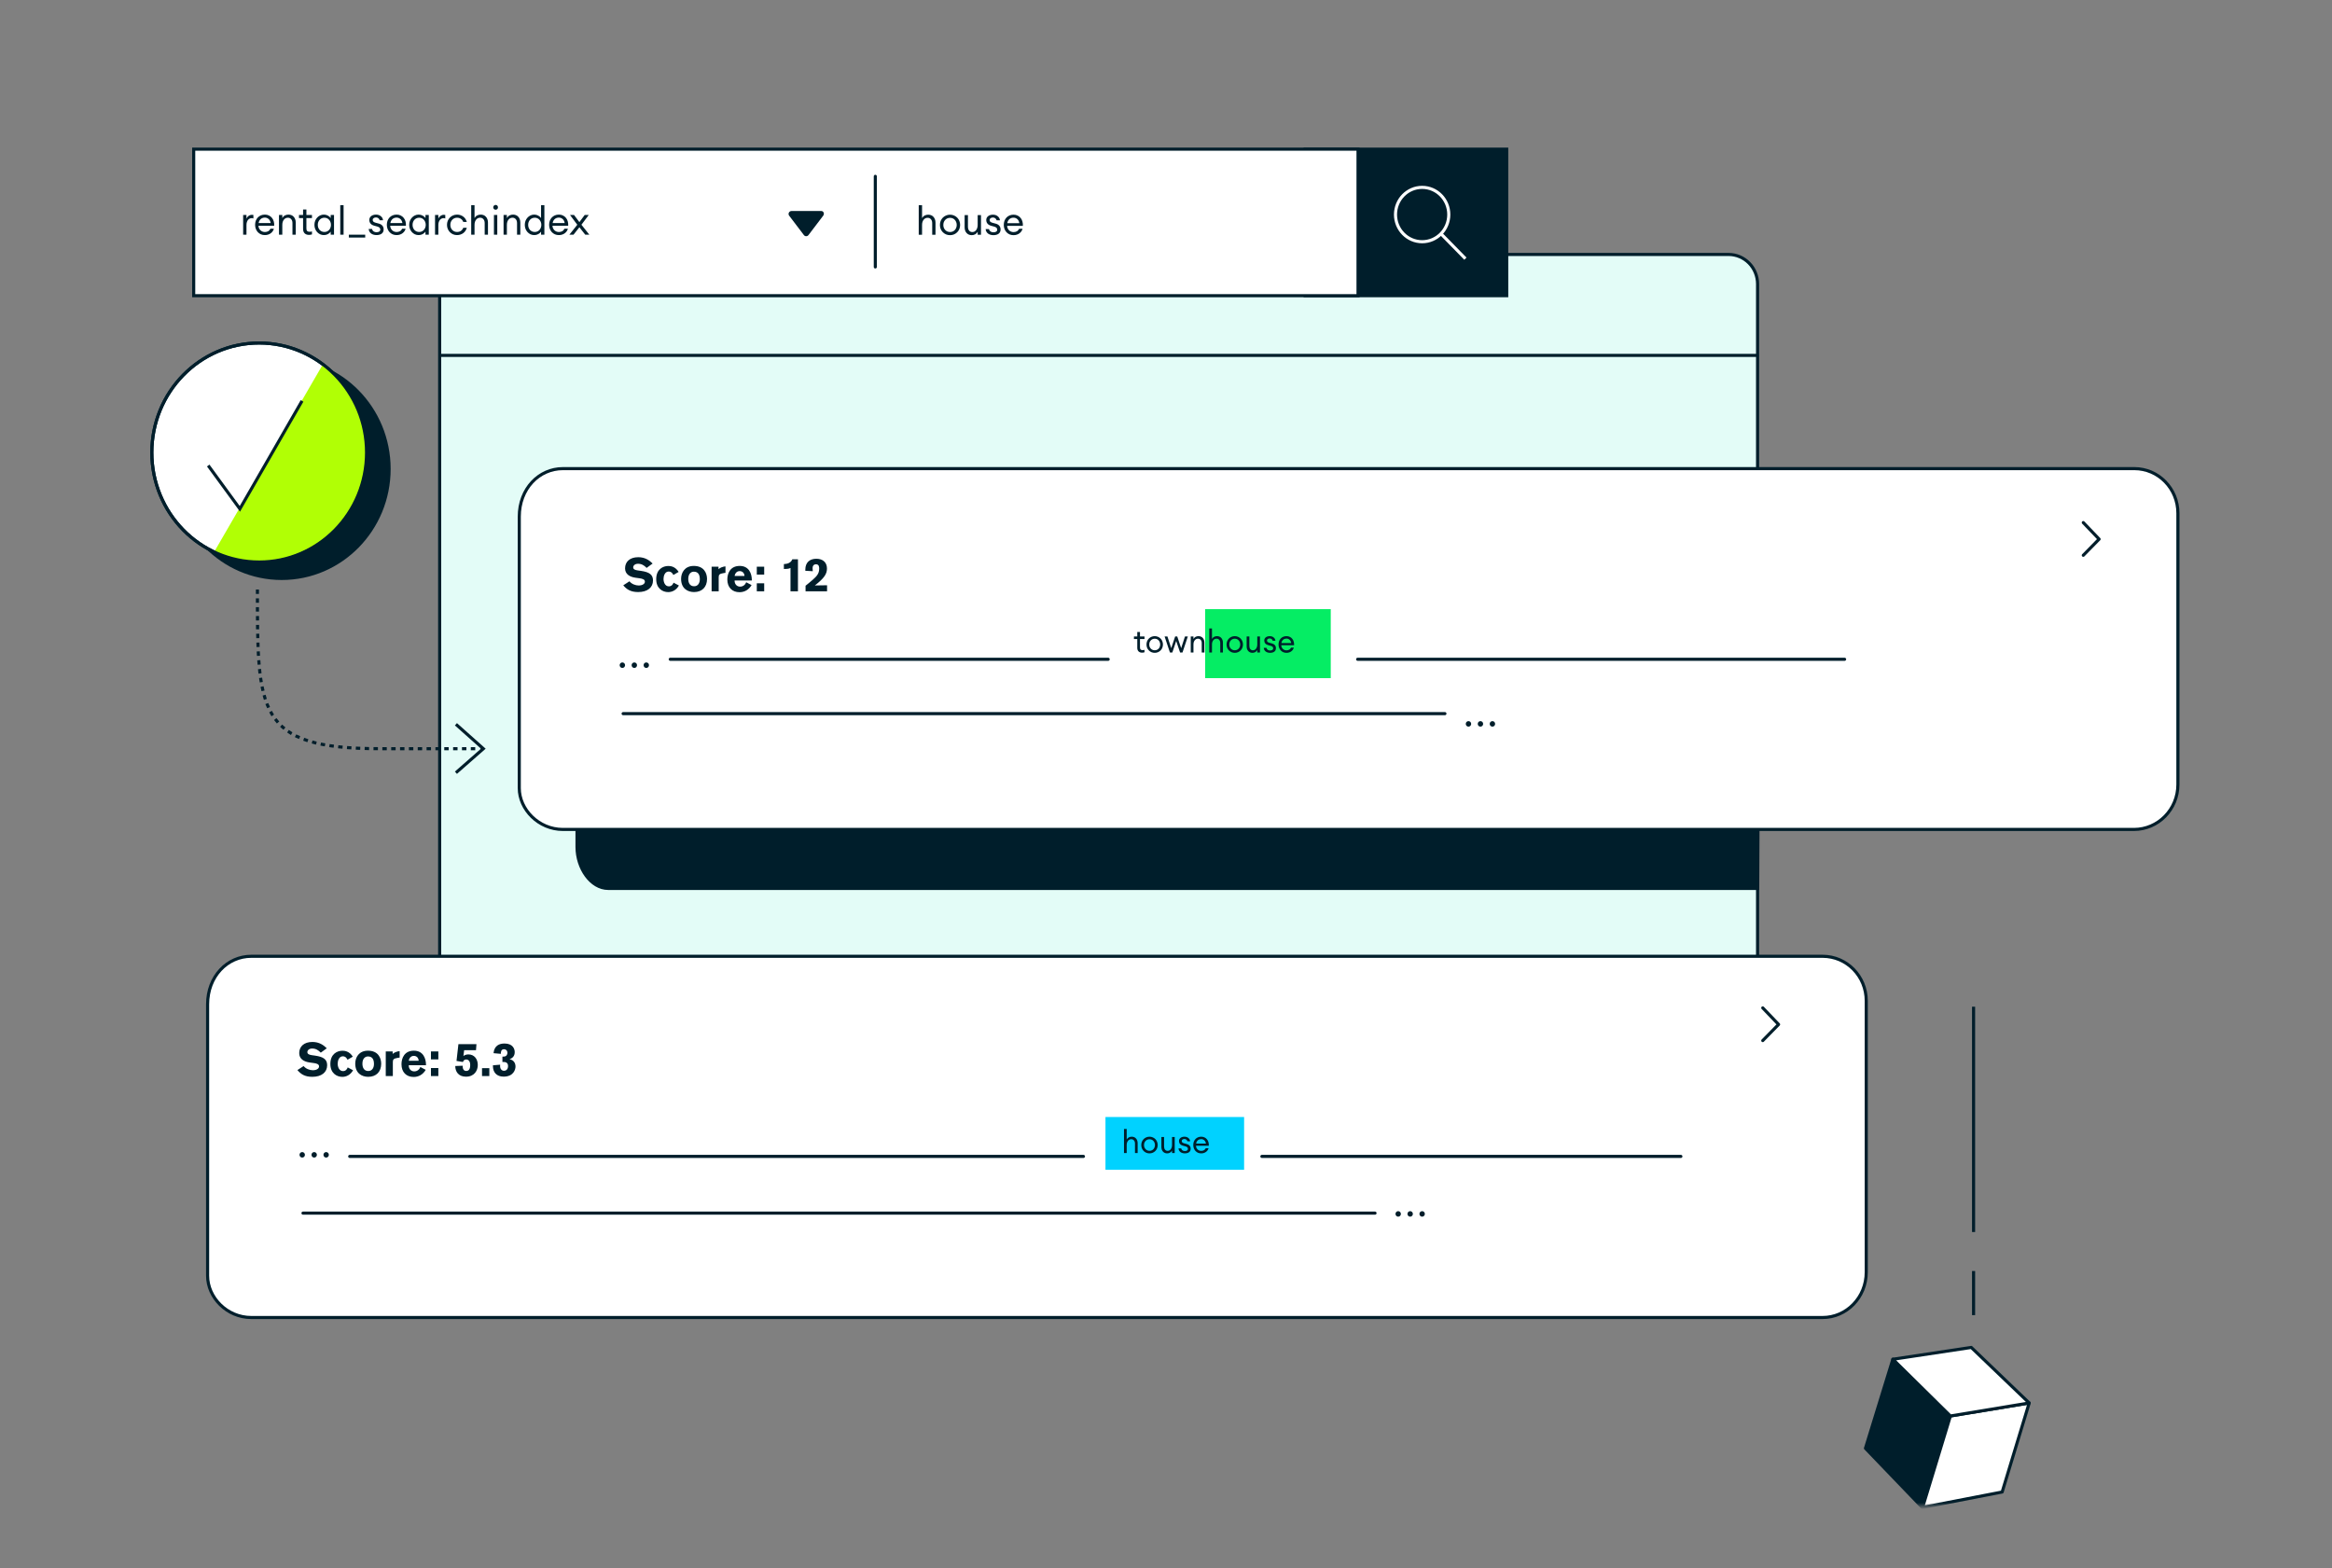 <svg width="696" height="468" viewBox="0 0 696 468" fill="none" xmlns="http://www.w3.org/2000/svg">
<rect x="0" y="0" width="696" height="468" fill="#808080" stroke="none"/>
<mask id="mask0_532_94" style="mask-type:luminance" maskUnits="userSpaceOnUse" x="27" y="18" width="643" height="432">
<path d="M669.234 18.041H27.049V449.521H669.234V18.041Z" fill="white"/>
</mask>
<g mask="url(#mask0_532_94)">
<path d="M524.559 84.724V338.199C524.56 339.356 524.337 340.502 523.902 341.571C523.467 342.639 522.829 343.609 522.025 344.425C521.221 345.241 520.266 345.886 519.216 346.325C518.165 346.762 517.042 346.984 515.907 346.976H139.825C137.547 346.963 135.366 346.033 133.755 344.391C132.144 342.747 131.234 340.522 131.221 338.199V84.724C131.234 82.4 132.144 80.175 133.755 78.532C135.366 76.889 137.547 75.96 139.825 75.947H515.955C518.233 75.96 520.414 76.889 522.025 78.532C523.636 80.175 524.547 82.4 524.559 84.724Z" fill="#E3FCF7" stroke="#001E2B" stroke-width="0.924" stroke-miterlimit="10"/>
<path d="M524.791 106.073H131.097" stroke="#001E2B" stroke-width="0.924" stroke-miterlimit="10"/>
<path d="M543.968 393.228H74.985C67.724 393.228 61.961 387.232 61.961 380.765V299.76C61.961 291.413 67.839 285.417 74.985 285.417H543.968C551.229 285.417 556.993 291.413 556.993 298.702V379.707C556.993 387.232 551.114 393.228 543.968 393.228Z" fill="white" stroke="#001E2B" stroke-width="0.924" stroke-miterlimit="10"/>
<path d="M371.312 333.386H329.934V349.14H371.312V333.386Z" fill="#00D2FF"/>
<path d="M335.466 344.145V336.963H336.273V340.095C336.436 339.807 336.649 339.596 336.912 339.462C337.174 339.328 337.46 339.261 337.766 339.261C338.029 339.261 338.27 339.306 338.488 339.395C338.708 339.485 338.892 339.615 339.043 339.788C339.199 339.953 339.321 340.158 339.408 340.401C339.497 340.637 339.54 340.902 339.54 341.195V344.145H338.742V341.319C338.742 340.917 338.639 340.602 338.433 340.372C338.233 340.136 337.966 340.017 337.635 340.017C337.447 340.017 337.268 340.056 337.099 340.133C336.937 340.209 336.792 340.324 336.668 340.477C336.549 340.624 336.452 340.805 336.377 341.023C336.308 341.24 336.273 341.489 336.273 341.769V344.145H335.466ZM343.078 344.241C342.721 344.241 342.392 344.176 342.092 344.048C341.792 343.915 341.532 343.736 341.313 343.512C341.094 343.289 340.922 343.028 340.797 342.728C340.678 342.421 340.619 342.095 340.619 341.751C340.619 341.406 340.678 341.084 340.797 340.784C340.922 340.477 341.094 340.212 341.313 339.989C341.532 339.765 341.792 339.59 342.092 339.462C342.392 339.328 342.721 339.261 343.078 339.261C343.428 339.261 343.754 339.328 344.054 339.462C344.355 339.59 344.614 339.765 344.833 339.989C345.052 340.212 345.221 340.477 345.34 340.784C345.465 341.084 345.527 341.406 345.527 341.751C345.527 342.095 345.465 342.421 345.34 342.728C345.221 343.028 345.052 343.289 344.833 343.512C344.614 343.736 344.355 343.915 344.054 344.048C343.754 344.176 343.428 344.241 343.078 344.241ZM343.078 343.474C343.322 343.474 343.544 343.43 343.744 343.34C343.944 343.251 344.113 343.13 344.251 342.977C344.395 342.817 344.504 342.634 344.579 342.43C344.661 342.22 344.702 341.993 344.702 341.751C344.702 341.514 344.661 341.291 344.579 341.08C344.504 340.869 344.395 340.688 344.251 340.535C344.113 340.375 343.944 340.25 343.744 340.161C343.544 340.072 343.322 340.027 343.078 340.027C342.834 340.027 342.612 340.072 342.412 340.161C342.211 340.25 342.039 340.375 341.895 340.535C341.751 340.688 341.639 340.869 341.557 341.08C341.482 341.291 341.445 341.514 341.445 341.751C341.445 341.993 341.482 342.22 341.557 342.43C341.639 342.634 341.751 342.817 341.895 342.977C342.039 343.13 342.211 343.251 342.412 343.34C342.612 343.43 342.834 343.474 343.078 343.474ZM348.348 344.241C348.091 344.241 347.857 344.196 347.644 344.106C347.431 344.01 347.25 343.88 347.099 343.713C346.949 343.547 346.83 343.346 346.743 343.11C346.662 342.868 346.62 342.596 346.62 342.296V339.357H347.428V342.172C347.428 342.575 347.522 342.893 347.71 343.13C347.904 343.366 348.163 343.484 348.489 343.484C348.67 343.484 348.839 343.445 348.996 343.369C349.158 343.286 349.296 343.171 349.408 343.024C349.528 342.871 349.622 342.685 349.69 342.469C349.759 342.252 349.794 342.006 349.794 341.731V339.357H350.6V344.145H349.794V343.407C349.637 343.688 349.43 343.898 349.174 344.039C348.924 344.173 348.648 344.241 348.348 344.241ZM353.634 344.241C353.384 344.241 353.146 344.208 352.92 344.145C352.695 344.081 352.498 343.988 352.329 343.867C352.16 343.74 352.022 343.583 351.916 343.397C351.81 343.212 351.747 342.998 351.728 342.756H352.554C352.579 342.903 352.626 343.028 352.695 343.13C352.77 343.226 352.858 343.305 352.958 343.369C353.058 343.433 353.164 343.478 353.277 343.503C353.396 343.529 353.518 343.541 353.643 343.541C353.9 343.541 354.112 343.49 354.281 343.389C354.456 343.28 354.544 343.12 354.544 342.909C354.544 342.718 354.485 342.562 354.366 342.44C354.247 342.319 354.047 342.22 353.765 342.143L353.089 341.962C352.683 341.853 352.379 341.677 352.179 341.435C351.979 341.192 351.878 340.899 351.878 340.553C351.878 340.355 351.919 340.177 352 340.017C352.082 339.858 352.194 339.724 352.339 339.615C352.483 339.5 352.651 339.414 352.845 339.357C353.045 339.293 353.264 339.261 353.503 339.261C353.753 339.261 353.978 339.296 354.179 339.366C354.379 339.437 354.551 339.536 354.695 339.663C354.845 339.785 354.964 339.928 355.052 340.095C355.139 340.26 355.192 340.439 355.211 340.63H354.404C354.341 340.42 354.229 340.253 354.065 340.133C353.909 340.011 353.721 339.95 353.503 339.95C353.277 339.95 353.087 340.004 352.93 340.113C352.773 340.215 352.695 340.359 352.695 340.545C352.695 340.723 352.751 340.866 352.864 340.975C352.977 341.077 353.159 341.163 353.409 341.234L354.159 341.435C354.554 341.537 354.851 341.709 355.052 341.952C355.258 342.188 355.361 342.488 355.361 342.852C355.361 343.088 355.317 343.295 355.229 343.474C355.142 343.646 355.02 343.791 354.863 343.905C354.707 344.02 354.523 344.103 354.309 344.154C354.104 344.211 353.878 344.241 353.634 344.241ZM358.504 344.241C358.16 344.241 357.843 344.18 357.556 344.058C357.267 343.931 357.017 343.755 356.805 343.532C356.598 343.308 356.436 343.046 356.317 342.746C356.197 342.44 356.138 342.108 356.138 341.751C356.138 341.4 356.192 341.074 356.297 340.774C356.411 340.467 356.57 340.202 356.776 339.979C356.983 339.756 357.234 339.581 357.528 339.452C357.821 339.325 358.153 339.261 358.523 339.261C358.892 339.261 359.22 339.335 359.508 339.482C359.803 339.622 360.047 339.816 360.24 340.065C360.441 340.308 360.584 340.596 360.673 340.927C360.766 341.253 360.8 341.601 360.775 341.97H356.955C356.961 342.188 357.005 342.389 357.087 342.575C357.174 342.759 357.287 342.922 357.424 343.063C357.562 343.196 357.725 343.302 357.912 343.379C358.1 343.455 358.3 343.493 358.513 343.493C358.808 343.493 359.07 343.433 359.302 343.311C359.539 343.184 359.73 342.977 359.875 342.689H360.7C360.644 342.9 360.553 343.101 360.428 343.292C360.303 343.478 360.147 343.641 359.958 343.781C359.778 343.921 359.564 344.033 359.321 344.116C359.077 344.199 358.804 344.241 358.504 344.241ZM358.494 339.989C358.325 339.989 358.16 340.014 357.997 340.065C357.835 340.116 357.684 340.197 357.546 340.304C357.415 340.413 357.299 340.551 357.199 340.716C357.099 340.883 357.03 341.084 356.992 341.319H359.921C359.846 340.873 359.678 340.541 359.414 340.324C359.152 340.1 358.845 339.989 358.494 339.989Z" fill="#001E2B"/>
<path d="M104.375 345.143H323.364" stroke="#001E2B" stroke-width="0.924" stroke-miterlimit="10" stroke-linecap="round" stroke-linejoin="round"/>
<path d="M376.613 345.143H501.667" stroke="#001E2B" stroke-width="0.924" stroke-miterlimit="10" stroke-linecap="round" stroke-linejoin="round"/>
<path d="M90.429 362.073H410.384" stroke="#001E2B" stroke-width="0.924" stroke-miterlimit="10" stroke-linecap="round" stroke-linejoin="round"/>
<path d="M90.199 345.496C90.644 345.496 91.005 345.127 91.005 344.672C91.005 344.218 90.644 343.85 90.199 343.85C89.753 343.85 89.392 344.218 89.392 344.672C89.392 345.127 89.753 345.496 90.199 345.496Z" fill="#001E2B"/>
<path d="M93.771 345.495C94.217 345.495 94.578 345.127 94.578 344.672C94.578 344.218 94.217 343.85 93.771 343.85C93.326 343.85 92.964 344.218 92.964 344.672C92.964 345.127 93.326 345.495 93.771 345.495Z" fill="#001E2B"/>
<path d="M97.341 345.495C97.787 345.495 98.148 345.127 98.148 344.672C98.148 344.218 97.787 343.85 97.341 343.85C96.896 343.85 96.535 344.218 96.535 344.672C96.535 345.127 96.896 345.495 97.341 345.495Z" fill="#001E2B"/>
<path d="M417.3 363.131C417.746 363.131 418.107 362.762 418.107 362.308C418.107 361.853 417.746 361.484 417.3 361.484C416.855 361.484 416.494 361.853 416.494 362.308C416.494 362.762 416.855 363.131 417.3 363.131Z" fill="#001E2B"/>
<path d="M420.873 363.131C421.319 363.131 421.68 362.762 421.68 362.308C421.68 361.853 421.319 361.484 420.873 361.484C420.427 361.484 420.066 361.853 420.066 362.308C420.066 362.762 420.427 363.131 420.873 363.131Z" fill="#001E2B"/>
<path d="M424.445 363.131C424.891 363.131 425.253 362.762 425.253 362.308C425.253 361.853 424.891 361.484 424.445 361.484C424 361.484 423.638 361.853 423.638 362.308C423.638 362.762 424 363.131 424.445 363.131Z" fill="#001E2B"/>
<path d="M84.086 172.647C101.782 172.647 116.128 158.014 116.128 139.963C116.128 121.912 101.782 107.279 84.086 107.279C66.39 107.279 52.044 121.912 52.044 139.963C52.044 158.014 66.39 172.647 84.086 172.647Z" fill="#001E2B" stroke="#001E2B" stroke-width="0.924" stroke-miterlimit="10"/>
<path d="M77.356 167.744C95.053 167.744 109.398 153.111 109.398 135.059C109.398 117.009 95.053 102.375 77.356 102.375C59.66 102.375 45.315 117.009 45.315 135.059C45.315 153.111 59.66 167.744 77.356 167.744Z" fill="white" stroke="#001E2B" stroke-width="0.924" stroke-miterlimit="10"/>
<path d="M96.373 108.724L63.87 164.805C68.48 167.392 71.362 167.509 77.124 167.509C94.759 167.509 109.166 152.93 109.166 134.825C109.051 123.656 104.786 114.603 96.373 108.724Z" fill="#B1FF05"/>
<path d="M62.141 138.94L71.592 151.872L90.148 119.658" stroke="#001E2B" stroke-width="0.924" stroke-miterlimit="10"/>
<path d="M77.356 167.744C95.053 167.744 109.398 153.111 109.398 135.059C109.398 117.009 95.053 102.375 77.356 102.375C59.66 102.375 45.315 117.009 45.315 135.059C45.315 153.111 59.66 167.744 77.356 167.744Z" stroke="#001E2B" stroke-width="0.924" stroke-miterlimit="10"/>
<path d="M524.596 265.161H181.51C176.384 265.161 172.214 259.155 172.214 252.796V171.658C172.214 163.297 176.384 157.291 181.51 157.291H515.734C520.86 157.291 525.031 163.297 525.031 170.598L524.596 265.161Z" fill="#001E2B" stroke="#001E2B" stroke-width="0.924" stroke-miterlimit="10"/>
<path d="M636.869 247.56H168.001C160.74 247.56 154.978 241.564 154.978 235.216V154.21C154.978 145.863 160.855 139.866 168.001 139.866H636.984C644.246 139.866 650.009 145.863 650.009 153.152V234.158C650.009 241.564 644.13 247.56 636.869 247.56Z" fill="white" stroke="#001E2B" stroke-width="0.924" stroke-miterlimit="10"/>
<path d="M621.769 165.732L626.495 160.912L621.769 155.973" stroke="#001E2B" stroke-width="0.924" stroke-miterlimit="10" stroke-linecap="round" stroke-linejoin="round"/>
<path d="M200.039 196.77H330.741" stroke="#001E2B" stroke-width="0.924" stroke-miterlimit="10" stroke-linecap="round" stroke-linejoin="round"/>
<path d="M405.195 196.77H550.535" stroke="#001E2B" stroke-width="0.924" stroke-miterlimit="10" stroke-linecap="round" stroke-linejoin="round"/>
<path d="M185.977 212.994H431.245" stroke="#001E2B" stroke-width="0.924" stroke-miterlimit="10" stroke-linecap="round" stroke-linejoin="round"/>
<path d="M185.747 199.357C186.193 199.357 186.554 198.988 186.554 198.534C186.554 198.079 186.193 197.71 185.747 197.71C185.301 197.71 184.941 198.079 184.941 198.534C184.941 198.988 185.301 199.357 185.747 199.357Z" fill="#001E2B"/>
<path d="M189.319 199.357C189.764 199.357 190.125 198.988 190.125 198.534C190.125 198.079 189.764 197.71 189.319 197.71C188.873 197.71 188.511 198.079 188.511 198.534C188.511 198.988 188.873 199.357 189.319 199.357Z" fill="#001E2B"/>
<path d="M192.89 199.357C193.336 199.357 193.697 198.988 193.697 198.534C193.697 198.079 193.336 197.71 192.89 197.71C192.445 197.71 192.084 198.079 192.084 198.534C192.084 198.988 192.445 199.357 192.89 199.357Z" fill="#001E2B"/>
<path d="M438.275 216.875C438.721 216.875 439.082 216.506 439.082 216.051C439.082 215.597 438.721 215.228 438.275 215.228C437.83 215.228 437.469 215.597 437.469 216.051C437.469 216.506 437.83 216.875 438.275 216.875Z" fill="#001E2B"/>
<path d="M441.848 216.875C442.294 216.875 442.655 216.506 442.655 216.052C442.655 215.597 442.294 215.228 441.848 215.228C441.403 215.228 441.041 215.597 441.041 216.052C441.041 216.506 441.403 216.875 441.848 216.875Z" fill="#001E2B"/>
<path d="M445.422 216.875C445.867 216.875 446.228 216.506 446.228 216.052C446.228 215.597 445.867 215.228 445.422 215.228C444.976 215.228 444.615 215.597 444.615 216.052C444.615 216.506 444.976 216.875 445.422 216.875Z" fill="#001E2B"/>
<path d="M194.78 168.19C193.829 167.26 192.545 166.303 190.488 166.303C187.977 166.303 186.555 167.669 186.555 169.626C186.555 171.371 187.949 172.188 189.66 172.427L190.778 172.582C191.647 172.695 192.476 172.892 192.476 173.596C192.476 174.427 191.399 174.75 190.681 174.75C189.632 174.75 188.515 174.299 187.866 173.497L186.017 174.694C187.011 175.876 188.183 176.707 190.461 176.707C193.249 176.707 194.891 175.342 194.891 173.244C194.891 171.541 193.842 170.752 191.303 170.386L190.226 170.231C189.398 170.104 188.984 169.851 188.984 169.316C188.984 168.852 189.439 168.261 190.433 168.261C191.482 168.261 192.283 168.753 192.986 169.499L194.78 168.19ZM201.025 173.906C200.873 174.37 200.46 175.003 199.631 175.003C198.458 175.003 198.031 173.723 198.031 172.793C198.031 171.907 198.431 170.583 199.562 170.583C200.391 170.583 200.777 171.202 200.97 171.61L202.543 170.695C201.536 169.063 200.115 168.922 199.466 168.922C197.837 168.922 195.85 169.922 195.85 172.864C195.85 175.623 197.74 176.722 199.425 176.722C200.528 176.722 201.813 176.201 202.627 174.75L201.025 173.906ZM211.019 172.808C211.019 171.048 210.094 168.908 207.071 168.908C204.38 168.908 203.276 170.907 203.276 172.766C203.276 175.665 205.264 176.707 207.14 176.707C209.555 176.707 211.019 175.187 211.019 172.808ZM208.866 172.877C208.866 173.976 208.341 174.976 207.168 174.976C205.926 174.976 205.415 174.004 205.415 172.779C205.415 171.245 206.257 170.625 207.058 170.625C208.217 170.625 208.866 171.315 208.866 172.877ZM212.385 169.133V176.482H214.497V172.343C214.497 171.555 214.703 171.259 215.821 171.076L216.525 170.963V169.049C216.264 169.063 215.863 169.105 215.283 169.344C214.814 169.541 214.621 169.738 214.442 169.893V169.133H212.385ZM224.393 173.258V173.16C224.393 171.118 223.482 168.908 220.776 168.908C217.96 168.908 217.078 171.104 217.078 172.948C217.078 175.328 218.527 176.75 220.721 176.75C222.212 176.75 223.495 176.017 224.309 174.624L222.709 173.779C222.488 174.385 221.894 175.088 220.887 175.088C219.907 175.088 219.245 174.328 219.245 173.342V173.258H224.393ZM219.245 171.907C219.341 171.315 219.755 170.456 220.763 170.456C221.632 170.456 222.17 171.09 222.198 171.907H219.245ZM228.078 171.499V169.133H225.87V171.499H228.078ZM228.078 176.482V174.089H225.87V176.482H228.078ZM233.956 169.823C235.296 169.794 235.42 169.738 235.93 169.513V176.482H238.153V166.937H236.468C236.29 167.317 236.11 167.683 235.502 168.007C234.992 168.274 234.523 168.316 233.956 168.359V169.823ZM242.576 170.485C242.549 170.189 242.521 169.823 242.521 169.583C242.521 168.584 243.17 168.416 243.542 168.416C244.495 168.416 244.495 169.344 244.495 169.725C244.495 171.231 243.694 172.033 242.59 173.019C241.624 173.863 241.141 174.243 240.423 174.821V176.482H246.842V174.68C246.455 174.68 243.197 174.737 243.197 174.737C245.93 172.611 246.814 171.344 246.814 169.683C246.814 167.838 245.557 166.768 243.639 166.768C241.776 166.768 240.354 167.767 240.354 170.02V170.358L242.576 170.485Z" fill="#001E2B"/>
<path d="M397.171 181.807H359.678V202.4H397.171V181.807Z" fill="#05ED64"/>
<path d="M340.863 194.797C340.657 194.797 340.466 194.768 340.291 194.711C340.116 194.647 339.962 194.558 339.83 194.443C339.705 194.321 339.605 194.168 339.53 193.983C339.461 193.798 339.428 193.581 339.428 193.332V190.717H338.433V189.961H339.428V188.631H340.234V189.961H341.586V190.717H340.234V193.227C340.234 193.533 340.301 193.747 340.431 193.868C340.563 193.983 340.757 194.041 341.014 194.041C341.114 194.041 341.214 194.034 341.314 194.021C341.421 194.003 341.511 193.977 341.586 193.945V194.682C341.486 194.714 341.376 194.739 341.258 194.759C341.139 194.784 341.007 194.797 340.863 194.797ZM344.637 194.845C344.281 194.845 343.952 194.781 343.652 194.654C343.351 194.519 343.091 194.341 342.872 194.117C342.653 193.894 342.481 193.632 342.356 193.332C342.238 193.026 342.178 192.7 342.178 192.355C342.178 192.011 342.238 191.688 342.356 191.388C342.481 191.081 342.653 190.816 342.872 190.593C343.091 190.37 343.351 190.195 343.652 190.066C343.952 189.933 344.281 189.865 344.637 189.865C344.988 189.865 345.313 189.933 345.613 190.066C345.914 190.195 346.173 190.37 346.393 190.593C346.612 190.816 346.78 191.081 346.899 191.388C347.024 191.688 347.087 192.011 347.087 192.355C347.087 192.7 347.024 193.026 346.899 193.332C346.78 193.632 346.612 193.894 346.393 194.117C346.173 194.341 345.914 194.519 345.613 194.654C345.313 194.781 344.988 194.845 344.637 194.845ZM344.637 194.079C344.881 194.079 345.103 194.034 345.303 193.945C345.504 193.855 345.673 193.734 345.811 193.581C345.954 193.421 346.064 193.24 346.139 193.035C346.221 192.825 346.261 192.597 346.261 192.355C346.261 192.119 346.221 191.895 346.139 191.685C346.064 191.474 345.954 191.292 345.811 191.139C345.673 190.979 345.504 190.855 345.303 190.765C345.103 190.676 344.881 190.632 344.637 190.632C344.393 190.632 344.171 190.676 343.971 190.765C343.77 190.855 343.598 190.979 343.455 191.139C343.311 191.292 343.198 191.474 343.116 191.685C343.041 191.895 343.004 192.119 343.004 192.355C343.004 192.597 343.041 192.825 343.116 193.035C343.198 193.24 343.311 193.421 343.455 193.581C343.598 193.734 343.77 193.855 343.971 193.945C344.171 194.034 344.393 194.079 344.637 194.079ZM351.044 191.312L349.889 194.749H349.176L347.58 189.961H348.425L349.56 193.456L350.734 189.961H351.353L352.527 193.456L353.662 189.961H354.517L352.921 194.749H352.208L351.044 191.312ZM355.387 189.961H356.195V190.699C356.357 190.411 356.57 190.201 356.833 190.066C357.095 189.933 357.38 189.865 357.687 189.865C357.95 189.865 358.19 189.91 358.41 190C358.629 190.089 358.813 190.22 358.963 190.392C359.12 190.559 359.242 190.763 359.33 191.005C359.417 191.241 359.461 191.506 359.461 191.8V194.749H358.663V191.925C358.663 191.523 358.56 191.206 358.353 190.976C358.153 190.74 357.887 190.622 357.555 190.622C357.367 190.622 357.19 190.661 357.02 190.737C356.858 190.814 356.714 190.928 356.589 191.081C356.47 191.228 356.372 191.411 356.297 191.627C356.228 191.844 356.195 192.093 356.195 192.375V194.749H355.387V189.961ZM360.915 194.749V187.568H361.722V190.699C361.885 190.411 362.097 190.201 362.361 190.066C362.623 189.933 362.908 189.865 363.214 189.865C363.477 189.865 363.718 189.91 363.937 190C364.157 190.089 364.341 190.22 364.491 190.392C364.648 190.559 364.77 190.763 364.857 191.005C364.945 191.241 364.989 191.506 364.989 191.8V194.749H364.191V191.925C364.191 191.523 364.087 191.206 363.881 190.976C363.681 190.74 363.414 190.622 363.083 190.622C362.895 190.622 362.717 190.661 362.548 190.737C362.386 190.814 362.242 190.928 362.117 191.081C361.997 191.228 361.9 191.411 361.825 191.627C361.756 191.844 361.722 192.093 361.722 192.375V194.749H360.915ZM368.526 194.845C368.169 194.845 367.841 194.781 367.541 194.654C367.241 194.519 366.98 194.341 366.762 194.117C366.543 193.894 366.371 193.632 366.246 193.332C366.126 193.026 366.067 192.7 366.067 192.355C366.067 192.011 366.126 191.688 366.246 191.388C366.371 191.081 366.543 190.816 366.762 190.593C366.98 190.37 367.241 190.195 367.541 190.066C367.841 189.933 368.169 189.865 368.526 189.865C368.877 189.865 369.202 189.933 369.503 190.066C369.803 190.195 370.062 190.37 370.281 190.593C370.501 190.816 370.67 191.081 370.789 191.388C370.914 191.688 370.976 192.011 370.976 192.355C370.976 192.7 370.914 193.026 370.789 193.332C370.67 193.632 370.501 193.894 370.281 194.117C370.062 194.341 369.803 194.519 369.503 194.654C369.202 194.781 368.877 194.845 368.526 194.845ZM368.526 194.079C368.77 194.079 368.992 194.034 369.193 193.945C369.393 193.855 369.562 193.734 369.7 193.581C369.844 193.421 369.954 193.24 370.029 193.035C370.109 192.825 370.151 192.597 370.151 192.355C370.151 192.119 370.109 191.895 370.029 191.685C369.954 191.474 369.844 191.292 369.7 191.139C369.562 190.979 369.393 190.855 369.193 190.765C368.992 190.676 368.77 190.632 368.526 190.632C368.282 190.632 368.06 190.676 367.86 190.765C367.66 190.855 367.488 190.979 367.343 191.139C367.199 191.292 367.087 191.474 367.006 191.685C366.93 191.895 366.893 192.119 366.893 192.355C366.893 192.597 366.93 192.825 367.006 193.035C367.087 193.24 367.199 193.421 367.343 193.581C367.488 193.734 367.66 193.855 367.86 193.945C368.06 194.034 368.282 194.079 368.526 194.079ZM373.796 194.845C373.54 194.845 373.305 194.8 373.092 194.711C372.88 194.614 372.698 194.484 372.548 194.318C372.398 194.153 372.279 193.951 372.192 193.715C372.11 193.472 372.069 193.201 372.069 192.901V189.961H372.877V192.777C372.877 193.179 372.97 193.498 373.159 193.734C373.352 193.97 373.611 194.088 373.937 194.088C374.119 194.088 374.287 194.05 374.444 193.973C374.606 193.891 374.745 193.775 374.857 193.629C374.977 193.476 375.07 193.291 375.139 193.073C375.207 192.856 375.242 192.61 375.242 192.336V189.961H376.049V194.749H375.242V194.011C375.085 194.293 374.88 194.504 374.623 194.644C374.372 194.777 374.097 194.845 373.796 194.845ZM379.083 194.845C378.832 194.845 378.594 194.813 378.369 194.749C378.143 194.685 377.946 194.593 377.778 194.471C377.609 194.344 377.471 194.187 377.365 194.003C377.258 193.817 377.195 193.603 377.177 193.36H378.003C378.028 193.507 378.075 193.632 378.143 193.734C378.218 193.83 378.307 193.909 378.407 193.973C378.507 194.037 378.613 194.082 378.726 194.107C378.844 194.133 378.966 194.146 379.092 194.146C379.348 194.146 379.561 194.095 379.73 193.993C379.905 193.884 379.993 193.724 379.993 193.514C379.993 193.322 379.933 193.166 379.814 193.044C379.696 192.923 379.495 192.825 379.213 192.747L378.537 192.566C378.131 192.457 377.828 192.282 377.627 192.039C377.427 191.797 377.327 191.503 377.327 191.159C377.327 190.961 377.367 190.782 377.449 190.622C377.53 190.462 377.643 190.328 377.787 190.22C377.931 190.105 378.1 190.019 378.294 189.961C378.494 189.898 378.713 189.865 378.951 189.865C379.201 189.865 379.427 189.901 379.627 189.971C379.827 190.041 379.999 190.14 380.143 190.267C380.293 190.389 380.412 190.533 380.5 190.699C380.587 190.865 380.641 191.043 380.659 191.235H379.852C379.789 191.024 379.677 190.859 379.514 190.737C379.357 190.615 379.17 190.555 378.951 190.555C378.726 190.555 378.535 190.61 378.378 190.717C378.222 190.82 378.143 190.964 378.143 191.149C378.143 191.327 378.2 191.472 378.312 191.579C378.425 191.681 378.607 191.768 378.857 191.838L379.608 192.039C380.003 192.141 380.3 192.314 380.5 192.556C380.706 192.792 380.809 193.093 380.809 193.456C380.809 193.693 380.766 193.9 380.678 194.079C380.591 194.251 380.469 194.395 380.312 194.51C380.155 194.624 379.971 194.708 379.758 194.759C379.552 194.816 379.327 194.845 379.083 194.845ZM383.952 194.845C383.608 194.845 383.292 194.784 383.004 194.663C382.716 194.535 382.466 194.36 382.253 194.136C382.046 193.912 381.884 193.651 381.765 193.351C381.646 193.044 381.587 192.713 381.587 192.355C381.587 192.004 381.64 191.678 381.746 191.378C381.859 191.072 382.019 190.808 382.225 190.584C382.432 190.36 382.682 190.185 382.976 190.057C383.27 189.929 383.602 189.865 383.971 189.865C384.34 189.865 384.669 189.939 384.956 190.086C385.251 190.226 385.495 190.421 385.689 190.67C385.889 190.913 386.033 191.2 386.121 191.531C386.215 191.857 386.248 192.205 386.223 192.576H382.403C382.41 192.792 382.453 192.993 382.535 193.179C382.622 193.364 382.735 193.527 382.873 193.667C383.011 193.802 383.173 193.906 383.361 193.983C383.549 194.059 383.749 194.098 383.961 194.098C384.256 194.098 384.519 194.037 384.75 193.916C384.988 193.788 385.179 193.581 385.323 193.294H386.148C386.093 193.504 386.001 193.705 385.876 193.897C385.751 194.082 385.595 194.245 385.407 194.385C385.226 194.525 385.013 194.637 384.769 194.72C384.525 194.804 384.253 194.845 383.952 194.845ZM383.943 190.593C383.774 190.593 383.608 190.619 383.445 190.67C383.283 190.721 383.133 190.801 382.994 190.91C382.864 191.018 382.747 191.155 382.647 191.322C382.547 191.487 382.478 191.688 382.441 191.925H385.37C385.295 191.477 385.126 191.146 384.863 190.928C384.6 190.705 384.293 190.593 383.943 190.593Z" fill="#001E2B"/>
<path d="M97.53 312.872C96.578 311.943 95.294 310.986 93.237 310.986C90.726 310.986 89.304 312.351 89.304 314.309C89.304 316.054 90.698 316.871 92.409 317.11L93.527 317.265C94.397 317.377 95.225 317.574 95.225 318.278C95.225 319.109 94.148 319.433 93.431 319.433C92.382 319.433 91.264 318.982 90.615 318.18L88.766 319.377C89.76 320.559 90.933 321.39 93.21 321.39C95.998 321.39 97.64 320.024 97.64 317.926C97.64 316.223 96.591 315.435 94.052 315.069L92.975 314.914C92.147 314.787 91.733 314.533 91.733 313.999C91.733 313.534 92.189 312.943 93.182 312.943C94.231 312.943 95.032 313.436 95.736 314.182L97.53 312.872ZM103.775 318.588C103.623 319.053 103.209 319.687 102.381 319.687C101.208 319.687 100.78 318.405 100.78 317.476C100.78 316.589 101.18 315.266 102.312 315.266C103.14 315.266 103.526 315.886 103.72 316.294L105.293 315.379C104.285 313.745 102.864 313.605 102.215 313.605C100.587 313.605 98.599 314.604 98.599 317.547C98.599 320.306 100.49 321.404 102.174 321.404C103.278 321.404 104.561 320.883 105.376 319.433L103.775 318.588ZM113.768 317.49C113.768 315.731 112.843 313.591 109.821 313.591C107.129 313.591 106.025 315.589 106.025 317.448C106.025 320.348 108.013 321.39 109.89 321.39C112.305 321.39 113.768 319.87 113.768 317.49ZM111.615 317.561C111.615 318.659 111.09 319.658 109.917 319.658C108.675 319.658 108.164 318.687 108.164 317.462C108.164 315.928 109.006 315.308 109.807 315.308C110.966 315.308 111.615 315.997 111.615 317.561ZM115.134 313.815V321.164H117.246V317.026C117.246 316.238 117.453 315.942 118.571 315.758L119.275 315.646V313.731C119.013 313.745 118.612 313.788 118.033 314.027C117.563 314.224 117.37 314.421 117.191 314.575V313.815H115.134ZM127.141 317.941V317.842C127.141 315.801 126.231 313.591 123.526 313.591C120.71 313.591 119.827 315.787 119.827 317.631C119.827 320.01 121.276 321.432 123.471 321.432C124.961 321.432 126.244 320.701 127.059 319.306L125.458 318.462C125.237 319.067 124.644 319.771 123.636 319.771C122.657 319.771 121.994 319.011 121.994 318.025V317.941H127.141ZM121.994 316.589C122.09 315.997 122.505 315.139 123.512 315.139C124.381 315.139 124.92 315.773 124.948 316.589H121.994ZM130.827 316.181V313.815H128.619V316.181H130.827ZM130.827 321.164V318.772H128.619V321.164H130.827ZM136.25 316.646L138.169 316.969C138.266 316.688 138.459 316.223 139.149 316.223C139.784 316.223 140.336 316.701 140.336 317.87C140.336 318.391 140.267 319.644 139.177 319.644C138.362 319.644 138.073 319.025 138.073 318.081L135.878 318.166C135.878 319.799 136.789 321.348 139.08 321.348C141.578 321.348 142.599 319.518 142.599 317.857C142.599 316.125 141.591 314.703 139.784 314.703C138.942 314.703 138.514 315.04 138.307 315.195L138.528 313.45H142.062L142.199 311.647H136.816L136.25 316.646ZM146.043 321.164V318.814H143.862V321.164H146.043ZM149.479 314.533C149.479 314.125 149.479 313.154 150.432 313.154C150.888 313.154 151.44 313.463 151.44 314.238C151.44 314.336 151.44 315.364 150.267 315.364C150.156 315.364 149.949 315.35 149.949 315.35V316.969C149.949 316.969 150.143 316.955 150.252 316.955C150.832 316.955 151.633 317.096 151.633 318.18C151.633 319.067 151.136 319.588 150.404 319.588C149.77 319.588 149.259 319.067 149.259 318.18C149.259 318.039 149.273 317.771 149.273 317.771L147.119 317.955V318.166C147.119 320.066 148.237 321.334 150.308 321.334C153.275 321.334 153.854 319.222 153.854 318.321C153.854 317.222 153.248 316.349 152.074 316.139C152.944 315.829 153.62 315.21 153.62 314.013C153.62 313.098 153.096 311.45 150.57 311.45C149.066 311.45 147.52 312.042 147.299 314.336L149.479 314.533Z" fill="#001E2B"/>
<path d="M589.025 300.464V367.713" stroke="#001E2B" stroke-width="0.924" stroke-miterlimit="10"/>
<path d="M589.025 379.353V392.521" stroke="#001E2B" stroke-width="0.924" stroke-miterlimit="10"/>
<path d="M449.689 44.518H389.525V88.254H449.689V44.518Z" fill="#001E2B" stroke="#001E2B" stroke-width="0.924" stroke-miterlimit="10"/>
<path d="M405.314 44.518H57.812V88.254H405.314V44.518Z" fill="white" stroke="#001E2B" stroke-width="0.924" stroke-miterlimit="10"/>
<path d="M72.57 64.17H73.562V65.31C73.615 65.122 73.7 64.954 73.815 64.805C73.93 64.656 74.061 64.531 74.207 64.429C74.353 64.327 74.507 64.248 74.668 64.193C74.837 64.138 75.006 64.111 75.175 64.111C75.329 64.111 75.479 64.127 75.625 64.158V65.204C75.532 65.165 75.444 65.142 75.36 65.134C75.275 65.118 75.183 65.11 75.083 65.11C74.898 65.11 74.714 65.154 74.53 65.24C74.353 65.318 74.192 65.44 74.046 65.604C73.907 65.769 73.792 65.98 73.7 66.239C73.608 66.49 73.562 66.788 73.562 67.133V70.048H72.57V64.17ZM79.044 70.166C78.621 70.166 78.233 70.092 77.88 69.943C77.526 69.786 77.219 69.57 76.957 69.296C76.704 69.022 76.504 68.7 76.358 68.332C76.212 67.956 76.139 67.548 76.139 67.109C76.139 66.678 76.204 66.278 76.335 65.91C76.473 65.534 76.669 65.208 76.923 64.934C77.176 64.66 77.484 64.444 77.845 64.287C78.206 64.131 78.613 64.052 79.067 64.052C79.52 64.052 79.924 64.142 80.277 64.323C80.638 64.495 80.938 64.734 81.176 65.04C81.422 65.338 81.599 65.691 81.706 66.098C81.821 66.498 81.864 66.925 81.833 67.38H77.142C77.15 67.646 77.203 67.893 77.303 68.12C77.411 68.348 77.549 68.547 77.718 68.72C77.887 68.885 78.087 69.014 78.318 69.108C78.548 69.202 78.794 69.249 79.055 69.249C79.416 69.249 79.739 69.174 80.023 69.026C80.315 68.869 80.55 68.614 80.726 68.261H81.741C81.672 68.52 81.56 68.767 81.406 69.002C81.253 69.229 81.061 69.429 80.83 69.602C80.607 69.774 80.346 69.911 80.046 70.013C79.747 70.115 79.412 70.166 79.044 70.166ZM79.032 64.946C78.825 64.946 78.621 64.977 78.421 65.04C78.222 65.103 78.037 65.201 77.868 65.334C77.707 65.467 77.564 65.636 77.442 65.839C77.319 66.043 77.234 66.29 77.188 66.58H80.784C80.692 66.031 80.484 65.624 80.162 65.357C79.839 65.083 79.463 64.946 79.032 64.946ZM83.263 64.17H84.255V65.075C84.454 64.722 84.716 64.464 85.038 64.299C85.361 64.135 85.711 64.052 86.087 64.052C86.41 64.052 86.706 64.107 86.975 64.217C87.244 64.327 87.47 64.487 87.655 64.699C87.847 64.903 87.997 65.154 88.104 65.451C88.212 65.742 88.266 66.067 88.266 66.427V70.048H87.286V66.58C87.286 66.086 87.159 65.698 86.906 65.416C86.66 65.126 86.333 64.981 85.926 64.981C85.695 64.981 85.476 65.028 85.269 65.122C85.069 65.216 84.892 65.357 84.739 65.545C84.593 65.726 84.474 65.949 84.381 66.216C84.297 66.482 84.255 66.788 84.255 67.133V70.048H83.263V64.17ZM92.219 70.107C91.966 70.107 91.731 70.072 91.516 70.001C91.301 69.923 91.113 69.813 90.951 69.672C90.798 69.523 90.675 69.335 90.582 69.108C90.498 68.881 90.456 68.614 90.456 68.308V65.099H89.234V64.17H90.456V62.536H91.447V64.17H93.107V65.099H91.447V68.179C91.447 68.555 91.528 68.818 91.689 68.967C91.85 69.108 92.088 69.178 92.403 69.178C92.526 69.178 92.65 69.171 92.772 69.155C92.903 69.131 93.014 69.1 93.107 69.061V69.966C92.984 70.005 92.849 70.037 92.703 70.06C92.557 70.092 92.396 70.107 92.219 70.107ZM96.668 70.166C96.261 70.166 95.885 70.088 95.539 69.931C95.201 69.766 94.905 69.547 94.651 69.272C94.398 68.99 94.198 68.665 94.052 68.297C93.914 67.928 93.844 67.532 93.844 67.109C93.844 66.686 93.914 66.29 94.052 65.922C94.198 65.553 94.398 65.232 94.651 64.958C94.905 64.675 95.201 64.456 95.539 64.299C95.885 64.135 96.261 64.052 96.668 64.052C97.106 64.052 97.506 64.154 97.867 64.358C98.228 64.554 98.505 64.793 98.697 65.075V64.17H99.688V70.048H98.697V69.143C98.505 69.425 98.228 69.668 97.867 69.872C97.506 70.068 97.106 70.166 96.668 70.166ZM96.818 69.237C97.11 69.237 97.375 69.182 97.614 69.073C97.852 68.963 98.055 68.814 98.224 68.626C98.401 68.43 98.536 68.203 98.628 67.944C98.728 67.685 98.778 67.407 98.778 67.109C98.778 66.811 98.728 66.533 98.628 66.274C98.536 66.016 98.401 65.792 98.224 65.604C98.055 65.408 97.852 65.255 97.614 65.146C97.375 65.036 97.11 64.981 96.818 64.981C96.526 64.981 96.257 65.036 96.011 65.146C95.773 65.255 95.566 65.408 95.389 65.604C95.22 65.792 95.085 66.016 94.986 66.274C94.893 66.533 94.847 66.811 94.847 67.109C94.847 67.407 94.893 67.685 94.986 67.944C95.085 68.203 95.22 68.43 95.389 68.626C95.566 68.814 95.773 68.963 96.011 69.073C96.257 69.182 96.526 69.237 96.818 69.237ZM101.554 61.231H102.545V70.048H101.554V61.231ZM104.113 70.048H109V70.907H104.113V70.048ZM112.381 70.166C112.073 70.166 111.781 70.127 111.505 70.048C111.228 69.97 110.986 69.856 110.779 69.707C110.571 69.551 110.402 69.359 110.271 69.131C110.141 68.904 110.064 68.641 110.041 68.344H111.055C111.086 68.524 111.144 68.677 111.228 68.802C111.32 68.92 111.428 69.018 111.551 69.096C111.674 69.174 111.804 69.229 111.943 69.261C112.089 69.292 112.238 69.308 112.392 69.308C112.707 69.308 112.968 69.245 113.176 69.12C113.391 68.986 113.499 68.79 113.499 68.532C113.499 68.297 113.426 68.105 113.28 67.956C113.134 67.807 112.888 67.685 112.542 67.591L111.712 67.368C111.213 67.235 110.84 67.019 110.594 66.721C110.348 66.423 110.225 66.063 110.225 65.64C110.225 65.397 110.275 65.177 110.375 64.981C110.475 64.785 110.613 64.621 110.79 64.487C110.967 64.346 111.174 64.24 111.412 64.17C111.658 64.091 111.927 64.052 112.219 64.052C112.527 64.052 112.803 64.096 113.049 64.182C113.295 64.268 113.506 64.389 113.683 64.546C113.868 64.695 114.014 64.871 114.121 65.075C114.229 65.279 114.294 65.499 114.317 65.734H113.326C113.249 65.475 113.111 65.271 112.911 65.122C112.719 64.973 112.488 64.899 112.219 64.899C111.943 64.899 111.708 64.966 111.516 65.099C111.324 65.224 111.228 65.4 111.228 65.628C111.228 65.847 111.297 66.024 111.436 66.157C111.574 66.282 111.797 66.388 112.104 66.474L113.026 66.721C113.51 66.847 113.875 67.058 114.121 67.356C114.375 67.646 114.501 68.014 114.501 68.461C114.501 68.751 114.448 69.006 114.34 69.225C114.233 69.437 114.083 69.613 113.891 69.754C113.698 69.896 113.472 69.998 113.211 70.06C112.957 70.131 112.68 70.166 112.381 70.166ZM118.36 70.166C117.938 70.166 117.55 70.092 117.196 69.943C116.843 69.786 116.535 69.57 116.274 69.296C116.021 69.022 115.821 68.7 115.675 68.332C115.529 67.956 115.456 67.548 115.456 67.109C115.456 66.678 115.521 66.278 115.652 65.91C115.79 65.534 115.986 65.208 116.24 64.934C116.493 64.66 116.8 64.444 117.162 64.287C117.523 64.131 117.93 64.052 118.383 64.052C118.837 64.052 119.24 64.142 119.594 64.323C119.955 64.495 120.254 64.734 120.493 65.04C120.738 65.338 120.915 65.691 121.023 66.098C121.138 66.498 121.18 66.925 121.15 67.38H116.459C116.466 67.646 116.52 67.893 116.62 68.12C116.727 68.348 116.866 68.547 117.035 68.72C117.204 68.885 117.404 69.014 117.634 69.108C117.865 69.202 118.111 69.249 118.372 69.249C118.733 69.249 119.056 69.174 119.34 69.026C119.632 68.869 119.866 68.614 120.043 68.261H121.057C120.988 68.52 120.877 68.767 120.723 69.002C120.569 69.229 120.377 69.429 120.147 69.602C119.924 69.774 119.663 69.911 119.363 70.013C119.063 70.115 118.729 70.166 118.36 70.166ZM118.349 64.946C118.141 64.946 117.938 64.977 117.738 65.04C117.538 65.103 117.354 65.201 117.185 65.334C117.023 65.467 116.881 65.636 116.758 65.839C116.635 66.043 116.551 66.29 116.505 66.58H120.101C120.009 66.031 119.801 65.624 119.478 65.357C119.156 65.083 118.779 64.946 118.349 64.946ZM124.954 70.166C124.547 70.166 124.171 70.088 123.825 69.931C123.486 69.766 123.191 69.547 122.937 69.272C122.684 68.99 122.484 68.665 122.338 68.297C122.2 67.928 122.13 67.532 122.13 67.109C122.13 66.686 122.2 66.29 122.338 65.922C122.484 65.553 122.684 65.232 122.937 64.958C123.191 64.675 123.486 64.456 123.825 64.299C124.171 64.135 124.547 64.052 124.954 64.052C125.393 64.052 125.792 64.154 126.153 64.358C126.515 64.554 126.79 64.793 126.983 65.075V64.17H127.974V70.048H126.983V69.143C126.79 69.425 126.515 69.668 126.153 69.872C125.792 70.068 125.393 70.166 124.954 70.166ZM125.104 69.237C125.396 69.237 125.661 69.182 125.899 69.073C126.138 68.963 126.341 68.814 126.511 68.626C126.687 68.43 126.821 68.203 126.913 67.944C127.013 67.685 127.063 67.407 127.063 67.109C127.063 66.811 127.013 66.533 126.913 66.274C126.821 66.016 126.687 65.792 126.511 65.604C126.341 65.408 126.138 65.255 125.899 65.146C125.661 65.036 125.396 64.981 125.104 64.981C124.812 64.981 124.543 65.036 124.298 65.146C124.059 65.255 123.852 65.408 123.675 65.604C123.505 65.792 123.372 66.016 123.272 66.274C123.18 66.533 123.133 66.811 123.133 67.109C123.133 67.407 123.18 67.685 123.272 67.944C123.372 68.203 123.505 68.43 123.675 68.626C123.852 68.814 124.059 68.963 124.298 69.073C124.543 69.182 124.812 69.237 125.104 69.237ZM129.84 64.17H130.831V65.31C130.885 65.122 130.969 64.954 131.085 64.805C131.2 64.656 131.331 64.531 131.477 64.429C131.622 64.327 131.776 64.248 131.938 64.193C132.107 64.138 132.276 64.111 132.445 64.111C132.599 64.111 132.748 64.127 132.894 64.158V65.204C132.802 65.165 132.713 65.142 132.63 65.134C132.545 65.118 132.453 65.11 132.353 65.11C132.168 65.11 131.984 65.154 131.799 65.24C131.622 65.318 131.462 65.44 131.316 65.604C131.177 65.769 131.062 65.98 130.969 66.239C130.877 66.49 130.831 66.788 130.831 67.133V70.048H129.84V64.17ZM136.417 70.166C135.979 70.166 135.575 70.088 135.207 69.931C134.838 69.766 134.519 69.547 134.251 69.272C133.989 68.99 133.781 68.665 133.628 68.297C133.481 67.928 133.408 67.532 133.408 67.109C133.408 66.686 133.481 66.29 133.628 65.922C133.781 65.553 133.989 65.232 134.251 64.958C134.519 64.675 134.838 64.456 135.207 64.299C135.575 64.135 135.979 64.052 136.417 64.052C136.778 64.052 137.116 64.107 137.432 64.217C137.754 64.327 138.042 64.48 138.296 64.675C138.55 64.864 138.76 65.095 138.929 65.369C139.106 65.636 139.237 65.926 139.322 66.239H138.261C138.131 65.863 137.904 65.561 137.582 65.334C137.259 65.099 136.87 64.981 136.417 64.981C136.117 64.981 135.844 65.036 135.598 65.146C135.353 65.255 135.142 65.408 134.965 65.604C134.788 65.792 134.649 66.016 134.55 66.274C134.457 66.533 134.411 66.811 134.411 67.109C134.411 67.407 134.457 67.685 134.55 67.944C134.649 68.203 134.788 68.43 134.965 68.626C135.142 68.814 135.353 68.963 135.598 69.073C135.844 69.182 136.117 69.237 136.417 69.237C136.87 69.237 137.259 69.124 137.582 68.896C137.904 68.661 138.131 68.355 138.261 67.979H139.322C139.237 68.3 139.106 68.594 138.929 68.861C138.76 69.127 138.55 69.359 138.296 69.555C138.042 69.743 137.754 69.892 137.432 70.001C137.116 70.111 136.778 70.166 136.417 70.166ZM140.634 70.048V61.231H141.625V65.075C141.825 64.722 142.087 64.464 142.41 64.299C142.732 64.135 143.082 64.052 143.458 64.052C143.78 64.052 144.077 64.107 144.346 64.217C144.615 64.327 144.841 64.487 145.025 64.699C145.218 64.903 145.368 65.154 145.475 65.451C145.583 65.742 145.637 66.067 145.637 66.427V70.048H144.657V66.58C144.657 66.086 144.53 65.698 144.276 65.416C144.03 65.126 143.704 64.981 143.297 64.981C143.066 64.981 142.847 65.028 142.64 65.122C142.44 65.216 142.263 65.357 142.11 65.545C141.963 65.726 141.844 65.949 141.752 66.216C141.667 66.482 141.625 66.788 141.625 67.133V70.048H140.634ZM147.929 62.594C147.729 62.594 147.56 62.528 147.422 62.395C147.284 62.253 147.214 62.081 147.214 61.877C147.214 61.681 147.284 61.513 147.422 61.372C147.56 61.231 147.729 61.16 147.929 61.16C148.129 61.16 148.294 61.231 148.425 61.372C148.555 61.513 148.62 61.681 148.62 61.877C148.62 62.081 148.555 62.253 148.425 62.395C148.294 62.528 148.129 62.594 147.929 62.594ZM147.422 64.17H148.413V70.048H147.422V64.17ZM150.292 64.17H151.283V65.075C151.483 64.722 151.744 64.464 152.066 64.299C152.389 64.135 152.739 64.052 153.116 64.052C153.438 64.052 153.734 64.107 154.003 64.217C154.272 64.327 154.499 64.487 154.683 64.699C154.875 64.903 155.025 65.154 155.133 65.451C155.241 65.742 155.294 66.067 155.294 66.427V70.048H154.314V66.58C154.314 66.086 154.188 65.698 153.934 65.416C153.688 65.126 153.361 64.981 152.955 64.981C152.724 64.981 152.505 65.028 152.297 65.122C152.097 65.216 151.921 65.357 151.767 65.545C151.621 65.726 151.502 65.949 151.41 66.216C151.325 66.482 151.283 66.788 151.283 67.133V70.048H150.292V64.17ZM159.453 70.166C159.046 70.166 158.67 70.088 158.324 69.931C157.985 69.766 157.69 69.547 157.436 69.272C157.183 68.99 156.983 68.665 156.837 68.297C156.699 67.928 156.63 67.532 156.63 67.109C156.63 66.686 156.699 66.29 156.837 65.922C156.983 65.553 157.183 65.232 157.436 64.958C157.69 64.675 157.985 64.456 158.324 64.299C158.67 64.135 159.046 64.052 159.453 64.052C159.892 64.052 160.291 64.154 160.652 64.358C161.014 64.554 161.29 64.793 161.482 65.075V61.231H162.473V70.048H161.482V69.143C161.29 69.425 161.014 69.668 160.652 69.872C160.291 70.068 159.892 70.166 159.453 70.166ZM159.603 69.237C159.896 69.237 160.16 69.182 160.398 69.073C160.637 68.963 160.841 68.814 161.01 68.626C161.186 68.43 161.32 68.203 161.413 67.944C161.513 67.685 161.563 67.407 161.563 67.109C161.563 66.811 161.513 66.533 161.413 66.274C161.32 66.016 161.186 65.792 161.01 65.604C160.841 65.408 160.637 65.255 160.398 65.146C160.16 65.036 159.896 64.981 159.603 64.981C159.311 64.981 159.042 65.036 158.797 65.146C158.558 65.255 158.351 65.408 158.174 65.604C158.005 65.792 157.87 66.016 157.771 66.274C157.679 66.533 157.633 66.811 157.633 67.109C157.633 67.407 157.679 67.685 157.771 67.944C157.87 68.203 158.005 68.43 158.174 68.626C158.351 68.814 158.558 68.963 158.797 69.073C159.042 69.182 159.311 69.237 159.603 69.237ZM166.794 70.166C166.371 70.166 165.984 70.092 165.63 69.943C165.276 69.786 164.969 69.57 164.708 69.296C164.454 69.022 164.254 68.7 164.108 68.332C163.962 67.956 163.889 67.548 163.889 67.109C163.889 66.678 163.954 66.278 164.085 65.91C164.224 65.534 164.42 65.208 164.674 64.934C164.927 64.66 165.234 64.444 165.595 64.287C165.957 64.131 166.364 64.052 166.817 64.052C167.27 64.052 167.674 64.142 168.028 64.323C168.388 64.495 168.688 64.734 168.927 65.04C169.173 65.338 169.349 65.691 169.456 66.098C169.572 66.498 169.614 66.925 169.583 67.38H164.893C164.9 67.646 164.954 67.893 165.053 68.12C165.161 68.348 165.299 68.547 165.469 68.72C165.638 68.885 165.838 69.014 166.068 69.108C166.298 69.202 166.544 69.249 166.806 69.249C167.166 69.249 167.489 69.174 167.774 69.026C168.066 68.869 168.3 68.614 168.477 68.261H169.491C169.422 68.52 169.31 68.767 169.157 69.002C169.003 69.229 168.811 69.429 168.58 69.602C168.357 69.774 168.097 69.911 167.797 70.013C167.497 70.115 167.162 70.166 166.794 70.166ZM166.783 64.946C166.575 64.946 166.371 64.977 166.171 65.04C165.972 65.103 165.788 65.201 165.619 65.334C165.457 65.467 165.315 65.636 165.192 65.839C165.069 66.043 164.984 66.29 164.939 66.58H168.534C168.442 66.031 168.234 65.624 167.912 65.357C167.589 65.083 167.212 64.946 166.783 64.946ZM172.921 67.826L171.168 70.048H169.935L172.298 67.074L170.131 64.17H171.33L172.921 66.298L174.5 64.17H175.71L173.531 67.074L175.894 70.048H174.673L172.921 67.826Z" fill="#001E2B"/>
<path d="M274.202 70.073V61.255H275.193V65.099C275.393 64.746 275.653 64.488 275.976 64.323C276.299 64.159 276.648 64.076 277.025 64.076C277.348 64.076 277.643 64.131 277.913 64.241C278.182 64.351 278.409 64.511 278.593 64.723C278.784 64.927 278.934 65.178 279.042 65.475C279.15 65.766 279.204 66.091 279.204 66.451V70.073H278.224V66.604C278.224 66.11 278.097 65.722 277.843 65.44C277.597 65.15 277.271 65.005 276.864 65.005C276.633 65.005 276.415 65.052 276.207 65.146C276.007 65.24 275.83 65.381 275.676 65.569C275.53 65.75 275.412 65.973 275.32 66.24C275.235 66.506 275.193 66.812 275.193 67.157V70.073H274.202ZM283.547 70.19C283.11 70.19 282.706 70.112 282.337 69.955C281.968 69.79 281.649 69.571 281.38 69.296C281.112 69.022 280.9 68.701 280.747 68.332C280.6 67.956 280.527 67.556 280.527 67.133C280.527 66.71 280.6 66.314 280.747 65.946C280.9 65.569 281.112 65.244 281.38 64.97C281.649 64.695 281.968 64.48 282.337 64.323C282.706 64.159 283.11 64.076 283.547 64.076C283.978 64.076 284.378 64.159 284.746 64.323C285.115 64.48 285.434 64.695 285.702 64.97C285.972 65.244 286.179 65.569 286.325 65.946C286.479 66.314 286.556 66.71 286.556 67.133C286.556 67.556 286.479 67.956 286.325 68.332C286.179 68.701 285.972 69.022 285.702 69.296C285.434 69.571 285.115 69.79 284.746 69.955C284.378 70.112 283.978 70.19 283.547 70.19ZM283.547 69.249C283.847 69.249 284.12 69.195 284.366 69.085C284.611 68.975 284.819 68.826 284.988 68.638C285.165 68.442 285.3 68.219 285.392 67.968C285.492 67.709 285.542 67.431 285.542 67.133C285.542 66.843 285.492 66.569 285.392 66.31C285.3 66.052 285.165 65.828 284.988 65.64C284.819 65.444 284.611 65.291 284.366 65.181C284.12 65.072 283.847 65.017 283.547 65.017C283.248 65.017 282.975 65.072 282.729 65.181C282.483 65.291 282.272 65.444 282.095 65.64C281.918 65.828 281.78 66.052 281.68 66.31C281.588 66.569 281.542 66.843 281.542 67.133C281.542 67.431 281.588 67.709 281.68 67.968C281.78 68.219 281.918 68.442 282.095 68.638C282.272 68.826 282.483 68.975 282.729 69.085C282.975 69.195 283.248 69.249 283.547 69.249ZM290.019 70.19C289.704 70.19 289.415 70.135 289.155 70.025C288.893 69.908 288.67 69.747 288.485 69.543C288.301 69.34 288.155 69.093 288.048 68.803C287.948 68.505 287.898 68.172 287.898 67.803V64.194H288.889V67.65C288.889 68.144 289.005 68.536 289.234 68.826C289.473 69.116 289.792 69.261 290.192 69.261C290.414 69.261 290.622 69.214 290.814 69.12C291.014 69.018 291.183 68.877 291.321 68.697C291.467 68.509 291.582 68.281 291.667 68.015C291.751 67.749 291.793 67.447 291.793 67.11V64.194H292.785V70.073H291.793V69.167C291.601 69.512 291.347 69.771 291.033 69.943C290.725 70.108 290.387 70.19 290.019 70.19ZM296.509 70.19C296.201 70.19 295.909 70.151 295.633 70.073C295.356 69.994 295.114 69.88 294.906 69.731C294.7 69.575 294.53 69.383 294.4 69.155C294.269 68.928 294.192 68.665 294.169 68.368H295.183C295.214 68.548 295.272 68.701 295.356 68.826C295.449 68.944 295.556 69.042 295.679 69.12C295.802 69.198 295.932 69.253 296.071 69.285C296.217 69.316 296.367 69.332 296.52 69.332C296.836 69.332 297.096 69.269 297.304 69.144C297.519 69.01 297.627 68.814 297.627 68.556C297.627 68.321 297.554 68.129 297.408 67.98C297.262 67.831 297.016 67.709 296.67 67.615L295.841 67.392C295.341 67.259 294.968 67.043 294.723 66.745C294.477 66.447 294.354 66.087 294.354 65.664C294.354 65.421 294.404 65.201 294.504 65.005C294.604 64.809 294.742 64.645 294.918 64.511C295.095 64.37 295.302 64.264 295.541 64.194C295.787 64.115 296.055 64.076 296.347 64.076C296.655 64.076 296.932 64.12 297.177 64.206C297.423 64.292 297.635 64.413 297.812 64.57C297.996 64.719 298.141 64.895 298.249 65.099C298.357 65.303 298.422 65.522 298.445 65.758H297.454C297.377 65.499 297.239 65.295 297.039 65.146C296.847 64.997 296.617 64.923 296.347 64.923C296.071 64.923 295.837 64.99 295.645 65.123C295.452 65.248 295.356 65.424 295.356 65.652C295.356 65.871 295.425 66.048 295.564 66.181C295.702 66.306 295.924 66.412 296.232 66.498L297.154 66.745C297.639 66.871 298.004 67.082 298.249 67.38C298.503 67.67 298.63 68.038 298.63 68.485C298.63 68.775 298.576 69.03 298.468 69.249C298.361 69.461 298.211 69.637 298.018 69.778C297.827 69.92 297.6 70.022 297.339 70.084C297.085 70.155 296.809 70.19 296.509 70.19ZM302.489 70.19C302.066 70.19 301.678 70.116 301.324 69.967C300.971 69.81 300.664 69.594 300.402 69.32C300.149 69.046 299.949 68.724 299.803 68.356C299.657 67.98 299.584 67.572 299.584 67.133C299.584 66.702 299.65 66.302 299.779 65.934C299.918 65.558 300.114 65.233 300.368 64.958C300.622 64.684 300.928 64.468 301.29 64.311C301.651 64.155 302.058 64.076 302.512 64.076C302.964 64.076 303.368 64.166 303.722 64.347C304.082 64.519 304.382 64.758 304.621 65.064C304.867 65.362 305.044 65.715 305.151 66.122C305.266 66.522 305.308 66.949 305.277 67.404H300.587C300.595 67.67 300.649 67.917 300.749 68.144C300.855 68.372 300.994 68.572 301.163 68.744C301.332 68.909 301.532 69.038 301.763 69.132C301.993 69.226 302.239 69.273 302.5 69.273C302.862 69.273 303.184 69.198 303.468 69.05C303.76 68.893 303.995 68.638 304.171 68.285H305.185C305.116 68.544 305.005 68.791 304.852 69.026C304.698 69.253 304.505 69.453 304.275 69.626C304.052 69.798 303.791 69.935 303.491 70.037C303.191 70.139 302.858 70.19 302.489 70.19ZM302.477 64.97C302.269 64.97 302.066 65.001 301.866 65.064C301.667 65.127 301.482 65.225 301.313 65.358C301.151 65.491 301.009 65.66 300.886 65.863C300.764 66.067 300.679 66.314 300.633 66.604H304.229C304.136 66.055 303.93 65.648 303.607 65.381C303.284 65.107 302.908 64.97 302.477 64.97Z" fill="#001E2B"/>
<path d="M245.682 64.387L241.302 70.148C240.956 70.618 240.265 70.618 239.919 70.148L235.539 64.387C235.078 63.799 235.539 62.976 236.231 62.976H245.105C245.797 62.976 246.143 63.799 245.682 64.387Z" fill="#001E2B"/>
<path d="M261.243 52.63V79.671" stroke="#001E2B" stroke-width="0.924" stroke-miterlimit="10" stroke-linecap="round" stroke-linejoin="round"/>
<path d="M144.255 223.458H143.448" stroke="#001E2B" stroke-width="0.924" stroke-miterlimit="10"/>
<path d="M141.835 223.458H113.366C76.369 223.458 76.83 212.289 76.83 175.255" stroke="#001E2B" stroke-width="0.924" stroke-miterlimit="10" stroke-dasharray="1.32 1.32"/>
<path d="M136.072 216.169L144.255 223.458L136.072 230.63" stroke="#001E2B" stroke-width="0.924" stroke-miterlimit="10"/>
<path d="M573.698 449.895L556.755 432.259L564.939 405.688L582.112 422.618L573.698 449.895Z" fill="#001E2B" stroke="#001E2B" stroke-width="0.924" stroke-miterlimit="10" stroke-linejoin="round"/>
<path d="M573.814 449.895L597.557 445.309L605.625 418.739L582.113 422.618L573.814 449.895Z" fill="white" stroke="#001E2B" stroke-width="0.924" stroke-miterlimit="10" stroke-linejoin="round"/>
<path d="M588.336 402.161L564.938 405.688L582.112 422.618L605.625 418.739L588.336 402.161Z" fill="white" stroke="#001E2B" stroke-width="0.924" stroke-miterlimit="10" stroke-linejoin="round"/>
<path d="M424.447 72.147C428.839 72.147 432.399 68.515 432.399 64.034C432.399 59.554 428.839 55.922 424.447 55.922C420.055 55.922 416.495 59.554 416.495 64.034C416.495 68.515 420.055 72.147 424.447 72.147Z" stroke="white" stroke-width="0.924" stroke-miterlimit="10"/>
<path d="M430.096 69.795L437.357 77.202" stroke="white" stroke-width="0.924" stroke-miterlimit="10"/>
<path d="M526.105 310.577L530.831 305.757L526.105 300.818" fill="white"/>
<path d="M526.105 310.577L530.831 305.757L526.105 300.818" stroke="#001E2B" stroke-width="0.924" stroke-miterlimit="10" stroke-linecap="round" stroke-linejoin="round"/>
</g>
</svg>
